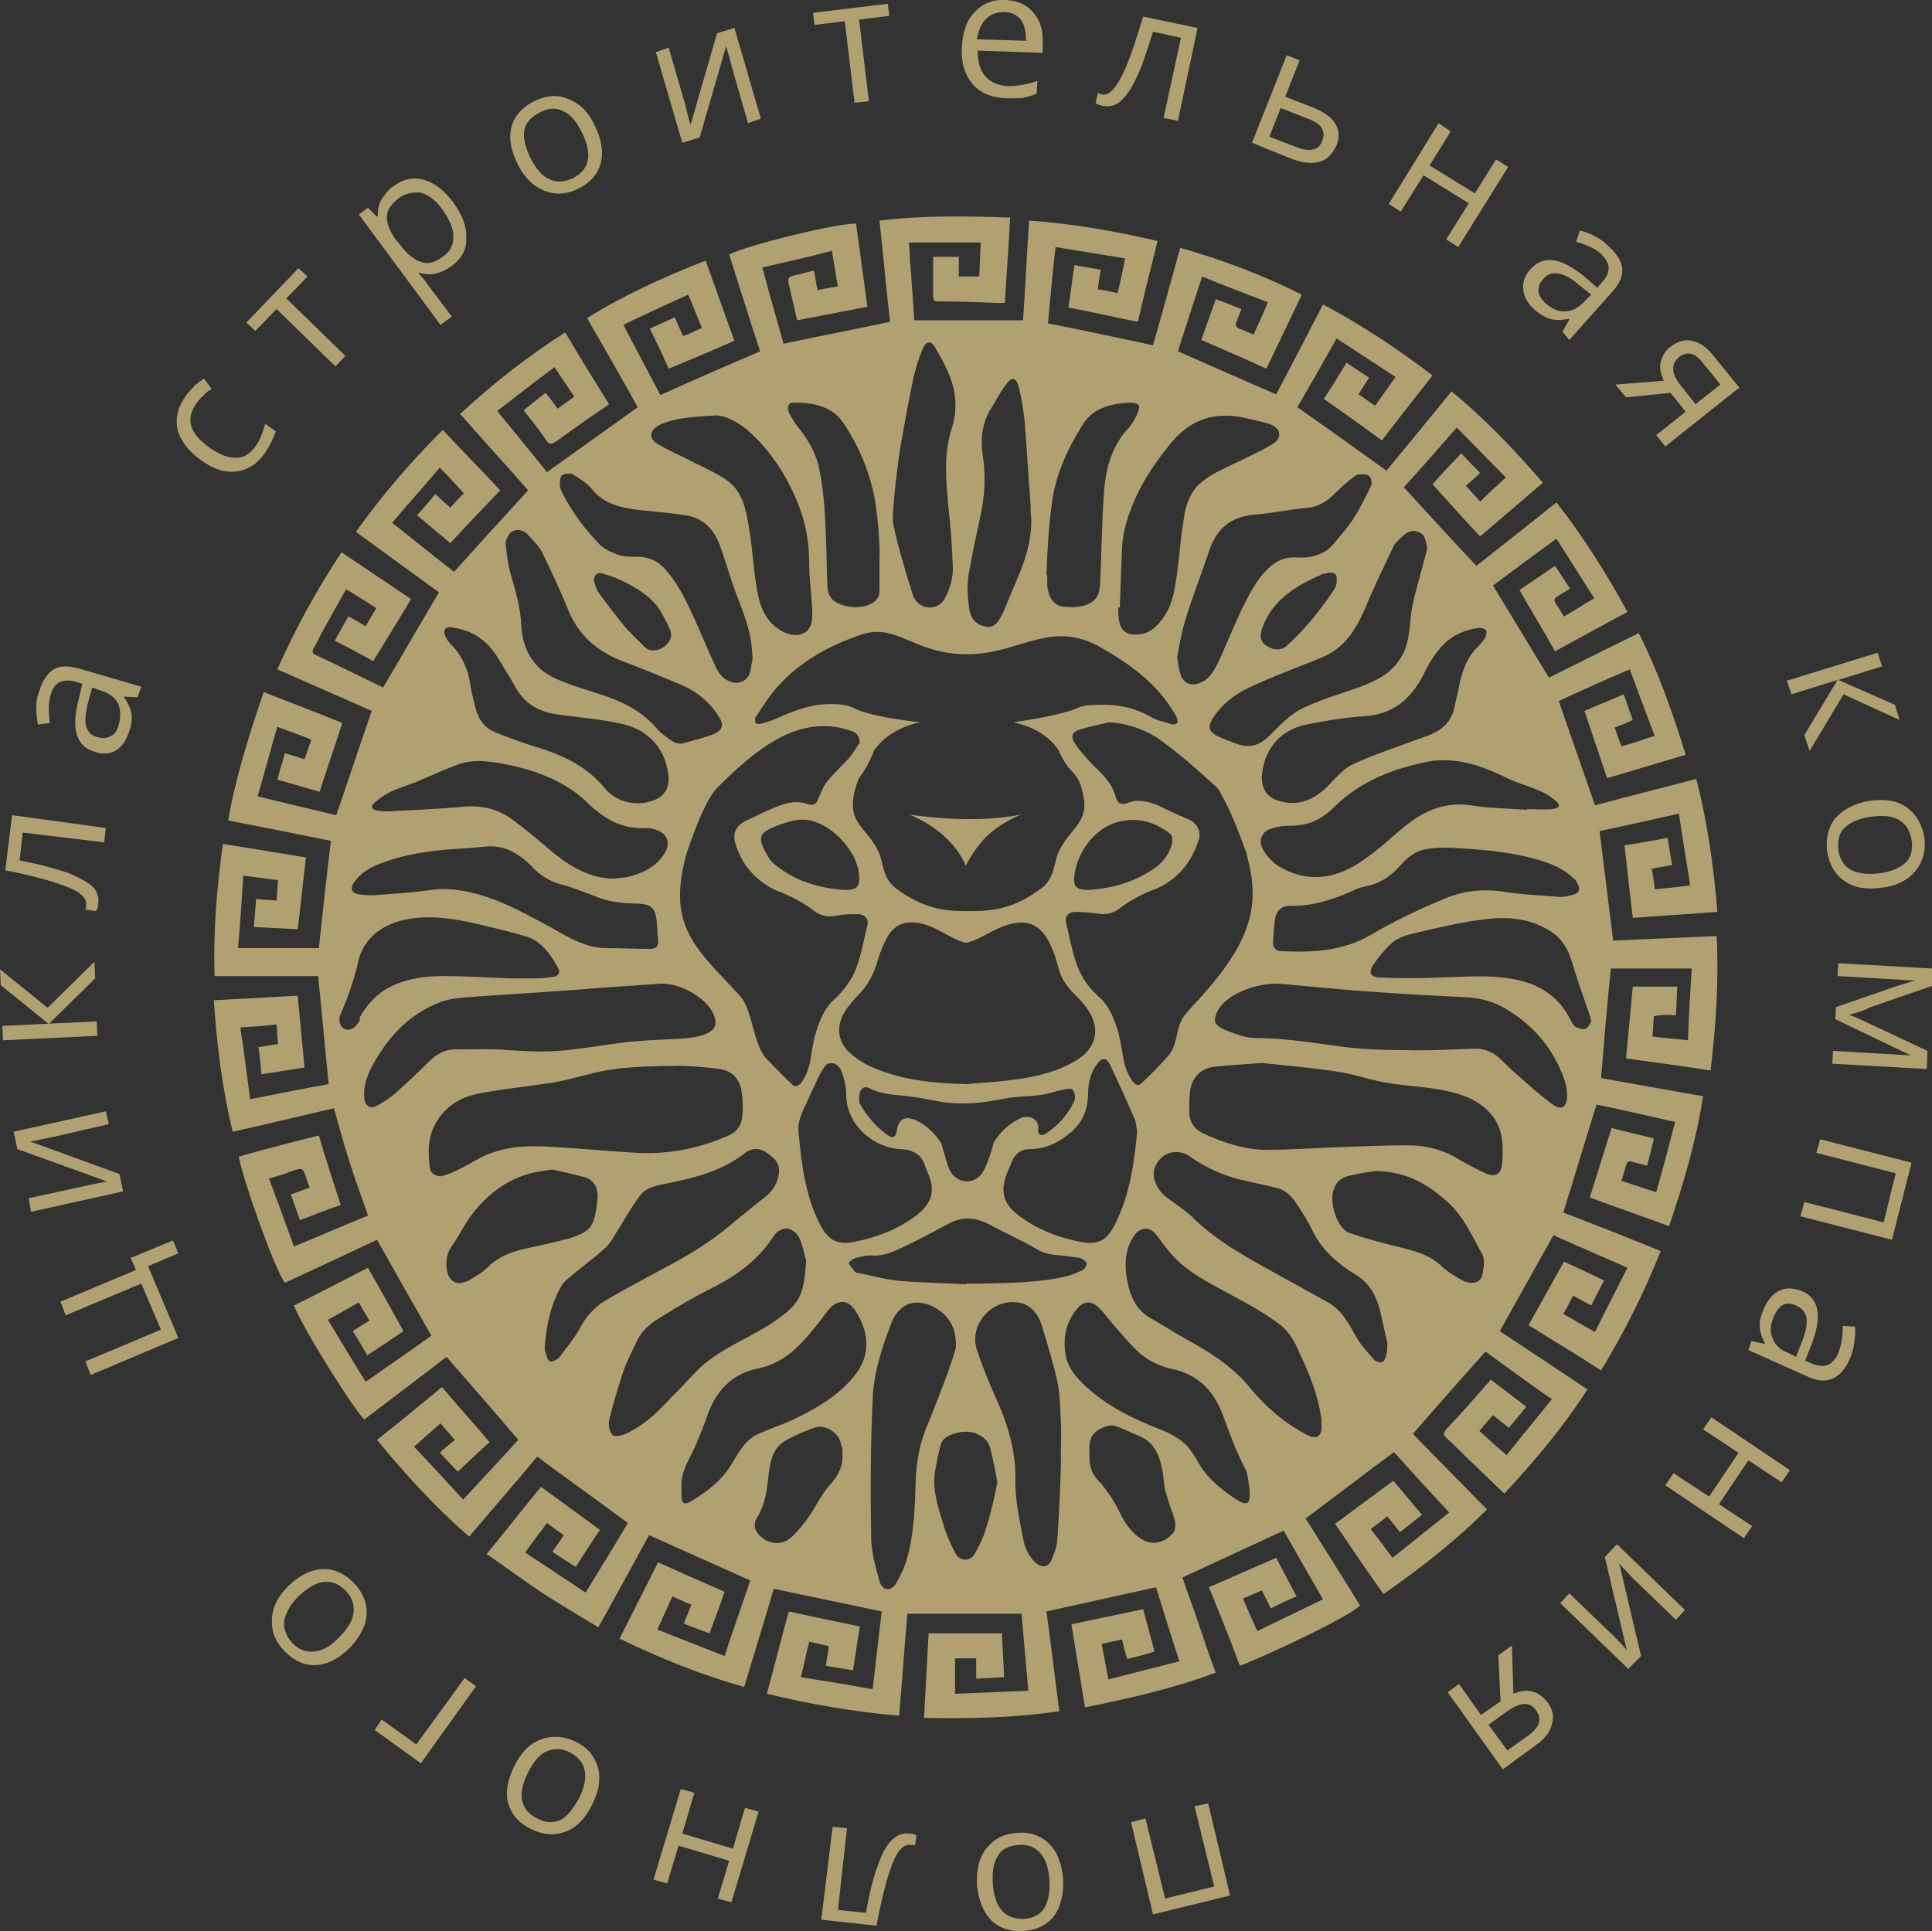<?xml version="1.0" encoding="utf-8"?>
<!-- Generator: Adobe Illustrator 19.0.0, SVG Export Plug-In . SVG Version: 6.00 Build 0)  -->
<svg version="1.1" id="Слой_1" xmlns="http://www.w3.org/2000/svg" xmlns:xlink="http://www.w3.org/1999/xlink" x="0px" y="0px"
	 width="255.7px" height="255.6px" viewBox="0 0 255.7 255.6" style="enable-background:new 0 0 255.7 255.6;" xml:space="preserve"
	>
<rect x="0" y="0" width="255.7" height="255.6" fill="#333333" stroke="none"/>
<style type="text/css">
	.st0{fill:#B1A170;}
	.st1{fill:#FFFFFF;}
</style>
<g id="XMLID_13_">
	<g id="XMLID_903_">
		<g id="XMLID_3435_">
			<path id="XMLID_3672_" class="st0" d="M35.1,59.9c-1,1.5-2.3,2.3-3.8,2.5c-1.5,0.2-3.1-0.3-4.7-1.5c-1.7-1.2-2.7-2.6-3.1-4
				c-0.3-1.5,0-3,1.1-4.5c0.3-0.5,0.8-0.9,1.2-1.4c0.5-0.4,0.9-0.7,1.2-0.9l1,1.4c-0.4,0.2-0.8,0.5-1.1,0.9c-0.4,0.3-0.7,0.7-0.9,1
				c-1.5,2.1-0.9,4,1.8,5.9c1.3,0.9,2.4,1.3,3.4,1.3c1,0,1.9-0.5,2.6-1.5c0.6-0.8,1-1.9,1.3-3l1.4,1C36.2,57.9,35.8,58.9,35.1,59.9z
				"/>
			<path id="XMLID_3670_" class="st0" d="M40.7,36.6l-2.8,2.9l7.8,7.6l-1.3,1.4l-7.8-7.6l-2.8,2.9l-1.2-1.1l6.9-7.2L40.7,36.6z"/>
			<path id="XMLID_3588_" class="st0" d="M59.8,35.2c-0.7,0.5-1.3,0.8-2.1,1s-1.4,0.1-2.2-0.1l-0.1,0.1c0.5,0.5,1,1.1,1.3,1.6
				l3.1,4.1L58.3,43L47.5,28.4l1.2-0.9l1.2,1.2l0.1-0.1c0-0.8,0.1-1.6,0.5-2.2s0.8-1.2,1.5-1.7c1.3-1,2.7-1.3,4.1-0.9
				c1.4,0.4,2.7,1.4,3.9,3c1.2,1.7,1.8,3.2,1.7,4.7C61.8,33,61.1,34.2,59.8,35.2z M52.8,26.2c-1,0.8-1.6,1.6-1.6,2.5
				c0,0.9,0.4,2,1.3,3.2l0.3,0.3c1,1.4,2,2.2,3,2.5c0.9,0.3,1.9,0,2.9-0.8c0.9-0.6,1.3-1.5,1.3-2.6c0-1.1-0.5-2.2-1.4-3.5
				c-0.9-1.3-1.9-2-2.9-2.3C54.6,25.4,53.7,25.6,52.8,26.2z"/>
			<path id="XMLID_3581_" class="st0" d="M78.7,16.6c0.9,1.8,1.2,3.5,0.8,5c-0.4,1.5-1.4,2.6-3,3.4c-1,0.5-2,0.7-3,0.6
				c-1-0.1-1.9-0.5-2.8-1.1c-0.9-0.7-1.6-1.6-2.2-2.8c-0.9-1.8-1.2-3.5-0.8-4.9c0.4-1.5,1.4-2.6,3-3.4c1.6-0.8,3.1-0.9,4.5-0.3
				C76.7,13.7,77.9,14.8,78.7,16.6z M70.2,20.9c0.7,1.4,1.5,2.4,2.5,2.8c0.9,0.5,2,0.4,3.1-0.1c1.1-0.6,1.8-1.3,2-2.4
				c0.2-1-0.1-2.3-0.8-3.7c-0.7-1.4-1.5-2.4-2.5-2.8c-0.9-0.5-2-0.4-3.1,0.2c-1.1,0.6-1.8,1.3-2,2.3C69.2,18.2,69.5,19.4,70.2,20.9z
				"/>
			<path id="XMLID_3579_" class="st0" d="M88.5,6.3l2.2,7.6l0.5,2l0.2,0.6l3.5-12.1l2.3-0.7l3.5,12L99,16.3l-2.1-7.3l-0.4-1.5
				l-0.4-1.4l-3.5,12.1l-2.3,0.7l-3.5-12L88.5,6.3z"/>
			<path id="XMLID_3499_" class="st0" d="M117.7,2.1l-4,0.5l1.3,10.8l-1.9,0.2l-1.3-10.8l-4,0.5l-0.2-1.6l9.9-1.2L117.7,2.1z"/>
			<path id="XMLID_3496_" class="st0" d="M133,13c-1.8-0.1-3.3-0.7-4.3-1.9c-1-1.2-1.5-2.7-1.4-4.8c0.1-2,0.6-3.6,1.7-4.7
				c1-1.1,2.4-1.7,4.1-1.6c1.6,0.1,2.8,0.6,3.7,1.7s1.3,2.4,1.2,4.1l0,1.2l-8.6-0.3c0,1.5,0.3,2.6,1,3.4c0.7,0.8,1.7,1.2,2.9,1.3
				c1.3,0,2.7-0.2,4-0.7l-0.1,1.7c-0.7,0.3-1.3,0.4-1.9,0.6C134.5,13,133.8,13,133,13z M132.9,1.6c-1,0-1.8,0.3-2.4,0.9
				c-0.6,0.6-1,1.5-1.2,2.7l6.5,0.2c0-1.2-0.2-2.1-0.7-2.8C134.6,2,133.9,1.6,132.9,1.6z"/>
			<path id="XMLID_3494_" class="st0" d="M155.9,16l-1.9-0.4L156.3,5l-3.7-0.8c-0.8,2.6-1.5,4.7-2.2,6.1c-0.7,1.5-1.4,2.5-2.1,3.1
				c-0.7,0.6-1.5,0.8-2.4,0.6c-0.4-0.1-0.7-0.2-0.9-0.3l0.3-1.4c0.2,0.1,0.3,0.1,0.5,0.2c0.9,0.2,1.7-0.6,2.6-2.3
				c0.9-1.7,1.8-4.4,2.9-8l7.2,1.5L155.9,16z"/>
			<path id="XMLID_3491_" class="st0" d="M170.1,12.8l3.6,1.4c3,1.2,4,2.9,3.2,5c-0.5,1.1-1.2,1.9-2.2,2.2c-1,0.3-2.3,0.2-3.8-0.4
				l-5.2-2.1l4.6-11.6L172,8L170.1,12.8z M169.5,14.3l-1.5,3.8l3.4,1.3c0.9,0.4,1.7,0.5,2.3,0.4c0.6-0.1,1.1-0.5,1.3-1.2
				c0.3-0.6,0.2-1.2-0.1-1.7c-0.3-0.5-1-0.9-2.1-1.3L169.5,14.3z"/>
			<path id="XMLID_3489_" class="st0" d="M192,17.4l-2.8,4.5l6,3.7l2.8-4.5l1.6,1L193,32.7l-1.6-1l3-4.8l-6-3.7l-3,4.8l-1.6-1
				l6.6-10.7L192,17.4z"/>
			<path id="XMLID_3486_" class="st0" d="M206.8,43.9l0.9-1.6l-0.1-0.1c-1,0.2-1.8,0.2-2.5,0c-0.6-0.2-1.3-0.6-2-1.2
				c-0.9-0.8-1.4-1.7-1.5-2.7c-0.1-0.9,0.2-1.9,1-2.7c1.7-1.9,4.1-1.5,7.2,1.1l1.6,1.4l0.5-0.6c0.7-0.7,1-1.4,1-2
				c0-0.6-0.4-1.3-1-1.9c-0.8-0.7-1.9-1.2-3.3-1.6l0.5-1.5c0.7,0.2,1.4,0.4,2,0.8c0.7,0.3,1.3,0.8,1.8,1.3c1.1,1,1.7,2,1.8,2.9
				c0.1,1-0.3,2-1.3,3.1l-5.7,6.4L206.8,43.9z M204.5,40.1c0.9,0.8,1.8,1.2,2.7,1.1c0.9,0,1.8-0.5,2.6-1.4l0.8-0.8l-1.5-1.2
				c-1.2-1-2.1-1.5-2.9-1.6c-0.8-0.1-1.5,0.1-2,0.8c-0.5,0.5-0.6,1-0.6,1.6C203.7,39.1,204,39.6,204.5,40.1z"/>
			<path id="XMLID_3483_" class="st0" d="M215.2,52.6l-1.4-1.7l6.4-0.5c-0.4-0.9-0.6-1.7-0.4-2.5c0.2-0.8,0.6-1.5,1.3-2
				c0.9-0.7,1.8-1,2.8-0.8c1,0.2,1.9,0.8,2.8,1.9l3.5,4.3l-9.8,7.8l-1.2-1.5l3.9-3.1l-2-2.5L215.2,52.6z M222.2,47.3
				c-1.1,0.9-1,2.2,0.3,3.8l1.9,2.4l3.3-2.6l-2.2-2.7C224.4,46.7,223.3,46.4,222.2,47.3z"/>
			<path id="XMLID_3481_" class="st0" d="M250.8,93.3l0.6,2l-7.4-3.4l-4.5,7.5l-0.7-2.1l4.4-7.3l-6.1,1.9l-0.6-1.8l12-3.7l0.6,1.8
				l-5.8,1.8L250.8,93.3z"/>
			<path id="XMLID_3478_" class="st0" d="M249,117.5c-2,0.3-3.7,0-4.9-0.9c-1.3-0.9-2-2.2-2.3-4c-0.1-1.1,0-2.1,0.4-3.1
				s1.1-1.7,2-2.3c0.9-0.6,2-1,3.3-1.2c2-0.3,3.7,0,4.9,0.9s2,2.2,2.3,4c0.2,1.7-0.2,3.2-1.2,4.4C252.5,116.5,251,117.3,249,117.5z
				 M247.7,108.1c-1.6,0.2-2.7,0.7-3.5,1.4s-1,1.7-0.9,3c0.2,1.2,0.7,2.1,1.6,2.6c0.9,0.5,2.2,0.7,3.8,0.5c1.6-0.2,2.7-0.7,3.5-1.4
				c0.7-0.7,1-1.7,0.8-3c-0.2-1.2-0.7-2.1-1.6-2.6C250.6,108,249.3,107.9,247.7,108.1z"/>
			<path id="XMLID_3476_" class="st0" d="M244.7,134.3l1,0.4l1.3,0.6l8.1,3.8l-0.1,2.4l-12.5-0.7l0.1-1.7l10.3,0.6l-0.6-0.3
				l-1.7-0.8l-7.7-3.7l0.1-1.6l8.1-2.8c1-0.3,1.9-0.6,2.4-0.7l-10.3-0.6l0.1-1.7l12.5,0.7l-0.1,2.3l-8.1,2.8
				C246.6,133.8,245.7,134.1,244.7,134.3z"/>
			<path id="XMLID_3474_" class="st0" d="M240.4,152.6l0.5-1.8l12.1,3.1l-2.6,10.2l-12.1-3.1l0.5-1.9l10.5,2.7l1.6-6.5L240.4,152.6z
				"/>
			<path id="XMLID_3471_" class="st0" d="M231.8,177.5l1.8,0.4l0-0.1c-0.5-0.9-0.7-1.7-0.7-2.4s0.2-1.4,0.6-2.3
				c0.5-1.1,1.2-1.9,2.1-2.3c0.9-0.4,1.8-0.3,2.9,0.1c2.3,1,2.7,3.4,1.2,7.2l-0.8,2l0.7,0.3c0.9,0.4,1.6,0.5,2.2,0.3
				c0.6-0.2,1.1-0.7,1.5-1.6c0.4-1,0.6-2.2,0.6-3.6l1.6,0.1c0.1,0.7,0,1.4-0.1,2.2c-0.1,0.7-0.3,1.5-0.6,2.1
				c-0.6,1.4-1.4,2.2-2.3,2.6c-0.9,0.4-2,0.3-3.3-0.3l-7.8-3.5L231.8,177.5z M234.8,174.2c-0.5,1.1-0.6,2.1-0.2,2.9
				c0.3,0.9,1,1.6,2.1,2l1,0.5l0.7-1.8c0.6-1.4,0.8-2.5,0.7-3.3c-0.1-0.8-0.6-1.3-1.4-1.7c-0.6-0.3-1.2-0.3-1.7-0.1
				C235.5,173,235.1,173.5,234.8,174.2z"/>
			<path id="XMLID_3469_" class="st0" d="M235.8,196.2l-4.4-2.9l-3.9,5.8l4.4,2.9l-1.1,1.6l-10.4-7l1.1-1.6l4.7,3.1l3.9-5.8
				l-4.7-3.1l1.1-1.6l10.4,7L235.8,196.2z"/>
			<path id="XMLID_3467_" class="st0" d="M221.8,214.4l-5.7-5.5l-1.4-1.5l-0.4-0.5l2.9,12.3l-1.7,1.7l-9-8.7l1.2-1.3l5.5,5.3
				l1.1,1.1l1,1.1l-2.9-12.3l1.6-1.7l9,8.7L221.8,214.4z"/>
			<path id="XMLID_3464_" class="st0" d="M198.3,219.1l1.8-1.3l0.2,6.4c0.9-0.4,1.8-0.5,2.5-0.3c0.8,0.2,1.4,0.7,2,1.4
				c0.7,0.9,0.9,1.9,0.6,2.9c-0.2,1-0.9,1.9-2,2.7l-4.5,3.3l-7.3-10.2l1.5-1.1l2.9,4.1l2.6-1.8L198.3,219.1z M203.3,226.4
				c-0.8-1.2-2.1-1.1-3.8,0.1l-2.5,1.8l2.5,3.4l2.8-2C203.8,228.6,204.1,227.5,203.3,226.4z"/>
			<path id="XMLID_3462_" class="st0" d="M158.1,239.1l1.8-0.4l2.9,12.2l-10.2,2.5l-2.9-12.2l1.9-0.5l2.6,10.6l6.5-1.6L158.1,239.1z
				"/>
			<path id="XMLID_3459_" class="st0" d="M129.3,249.5c-0.1-2,0.3-3.7,1.3-4.9c1-1.2,2.3-1.9,4.1-2c1.1-0.1,2.1,0.1,3,0.6
				c0.9,0.5,1.6,1.2,2.1,2.1c0.5,1,0.8,2.1,0.9,3.4c0.1,2-0.3,3.7-1.2,4.9s-2.3,1.9-4.1,2c-1.7,0.1-3.2-0.4-4.3-1.5
				C130.1,253,129.5,251.5,129.3,249.5z M138.9,248.9c-0.1-1.6-0.5-2.8-1.2-3.6c-0.7-0.8-1.7-1.2-2.9-1.1c-1.2,0.1-2.2,0.5-2.7,1.4
				c-0.6,0.9-0.8,2.1-0.7,3.7c0.1,1.6,0.5,2.8,1.2,3.6c0.7,0.8,1.7,1.1,2.9,1.1c1.2-0.1,2.1-0.5,2.7-1.4
				C138.7,251.7,139,250.5,138.9,248.9z"/>
			<path id="XMLID_3457_" class="st0" d="M110.2,241.8l1.9,0.2l-1.2,10.8l3.7,0.4c0.5-2.7,1-4.8,1.6-6.3c0.5-1.5,1.1-2.6,1.8-3.3
				c0.7-0.7,1.4-1,2.3-0.9c0.4,0,0.7,0.1,1,0.2l-0.2,1.4c-0.2-0.1-0.3-0.1-0.6-0.1c-0.9-0.1-1.7,0.7-2.4,2.5
				c-0.7,1.8-1.4,4.5-2.1,8.2l-7.3-0.8L110.2,241.8z"/>
			<path id="XMLID_3455_" class="st0" d="M95,251.3l1.5-5l-6.7-2l-1.5,5l-1.8-0.5l3.6-12l1.8,0.5l-1.6,5.4l6.7,2l1.6-5.4l1.8,0.5
				l-3.6,12L95,251.3z"/>
			<path id="XMLID_3452_" class="st0" d="M68.1,233.7c0.9-1.8,2.1-3,3.6-3.5c1.4-0.5,3-0.4,4.6,0.4c1,0.5,1.8,1.2,2.3,2.1
				s0.8,1.8,0.7,2.9c0,1.1-0.4,2.2-1,3.4c-0.9,1.8-2.1,3-3.6,3.5c-1.4,0.5-2.9,0.4-4.6-0.5c-1.6-0.8-2.5-2-2.9-3.5
				C66.9,237.1,67.2,235.5,68.1,233.7z M76.6,238.1c0.7-1.4,1-2.6,0.8-3.7c-0.2-1-0.8-1.8-1.9-2.4s-2.1-0.6-3.1-0.2
				c-1,0.4-1.8,1.4-2.5,2.8c-0.7,1.4-1,2.6-0.8,3.7c0.2,1,0.8,1.8,2,2.4c1.1,0.6,2.1,0.6,3.1,0.2C75,240.5,75.8,239.5,76.6,238.1z"
				/>
			<path id="XMLID_3450_" class="st0" d="M50.5,227.6l4.6,3.3l6.4-8.8l1.5,1.1l-7.3,10.2l-6.1-4.4L50.5,227.6z"/>
			<path id="XMLID_3447_" class="st0" d="M38.1,210c1.4-1.4,2.9-2.2,4.5-2.3c1.5-0.1,2.9,0.5,4.2,1.8c0.8,0.8,1.3,1.7,1.6,2.7
				c0.2,1,0.2,2-0.2,3c-0.4,1-1,2-1.9,2.9c-1.4,1.4-2.9,2.2-4.4,2.3c-1.5,0.1-2.9-0.5-4.2-1.8c-1.2-1.2-1.8-2.6-1.7-4.2
				C36,212.9,36.7,211.4,38.1,210z M44.9,216.7c1.1-1.1,1.8-2.2,1.9-3.3c0.1-1-0.2-2-1.1-2.9c-0.9-0.9-1.8-1.2-2.9-1.1
				c-1,0.1-2.1,0.8-3.3,1.9c-1.1,1.1-1.7,2.2-1.9,3.3c-0.1,1,0.3,2,1.1,2.9c0.9,0.9,1.8,1.2,2.9,1.1
				C42.7,218.5,43.8,217.9,44.9,216.7z"/>
			<path id="XMLID_3445_" class="st0" d="M22.9,164.2l0.7,1.7l-4,1.7l4,9.5L12,182l-0.7-1.8l10-4.2l-2.6-6.1l-10,4.2L8,172.3l10-4.2
				l-0.7-1.6L22.9,164.2z"/>
			<path id="XMLID_3443_" class="st0" d="M3.8,158.6l7.8-1.7l2-0.4l0.6-0.1l-11.9-4.3l-0.5-2.3l12.2-2.7l0.4,1.7L7,150.5l-1.5,0.3
				l-1.5,0.3l11.8,4.3l0.5,2.3l-12.2,2.7L3.8,158.6z"/>
			<path id="XMLID_3441_" class="st0" d="M0.1,130.4L0,128.3l6.3,5.1l6.2-6.1l0.1,2.2l-6.1,6l6.3-0.3l0.1,1.9l-12.5,0.6l-0.1-1.9
				l6.1-0.3L0.1,130.4z"/>
			<path id="XMLID_3439_" class="st0" d="M14,109.6l-0.2,1.9l-10.8-1.3l-0.4,3.7c2.7,0.5,4.8,1.1,6.3,1.6c1.5,0.6,2.6,1.2,3.3,1.8
				c0.7,0.7,0.9,1.4,0.8,2.3c0,0.4-0.1,0.7-0.3,1l-1.4-0.2c0.1-0.2,0.1-0.3,0.1-0.6c0.1-0.9-0.7-1.7-2.5-2.4
				c-1.8-0.7-4.5-1.5-8.2-2.2l0.9-7.3L14,109.6z"/>
			<path id="XMLID_3436_" class="st0" d="M18.2,92.3l-1.8-0.1l0,0.1c0.6,0.8,0.9,1.6,1,2.2c0.1,0.7,0,1.5-0.3,2.3
				c-0.4,1.2-0.9,2-1.7,2.5c-0.8,0.5-1.8,0.6-2.9,0.2c-2.4-0.7-3.1-3-2.1-6.9l0.5-2.1l-0.7-0.2c-0.9-0.3-1.7-0.3-2.3,0
				c-0.6,0.3-1,0.9-1.2,1.7c-0.3,1-0.3,2.2-0.1,3.7L5,95.9c-0.1-0.7-0.2-1.4-0.2-2.2c0-0.8,0.1-1.5,0.4-2.2c0.4-1.4,1.1-2.4,1.9-2.9
				c0.8-0.5,2-0.5,3.4-0.1l8.2,2.4L18.2,92.3z M15.7,96c0.3-1.1,0.3-2.1-0.1-2.9c-0.4-0.8-1.2-1.4-2.3-1.7L12.2,91l-0.5,1.8
				c-0.4,1.5-0.5,2.6-0.3,3.3c0.2,0.8,0.7,1.3,1.6,1.5c0.7,0.2,1.2,0.1,1.7-0.2C15.2,97.2,15.5,96.7,15.7,96z"/>
		</g>
	</g>
	<path id="XMLID_850_" class="st1" d="M127.8,127.9"/>
	<path id="XMLID_119_" class="st0" d="M127.8,114.6c0,0,0.9-1.8,2.3-3.4c2.1-2.3,5.1-3.4,5.1-3.4c-6.7,1.4-14.9,0-14.9,0
		C126.4,110.3,127.8,114.6,127.8,114.6z"/>
	<path id="XMLID_666_" class="st0" d="M221.8,134.4c0.1-1.3,0.1-2.5,0.2-3.8c-2,0-3.9,0-5.9,0c-0.3,3.1-0.6,6.3-0.9,9.5
		c3.7,0.5,7.4,1,11.2,1.6c0.7-6,1.1-11.8,0.8-17.8c-4.7,0.2-9.3,0.4-13.7,0.6c-0.6-4.9-1.2-9.6-1.8-14.5c3.4-0.7,6.9-1.5,10.5-2.3
		c0.5,3.3,1,6.4,1.5,9.5c-1.7,0.2-3.2,0.4-4.7,0.5c-0.1-1-0.2-1.8-0.4-2.7c0.9-0.2,1.7-0.3,2.7-0.5c-0.2-1.2-0.4-2.4-0.6-3.6
		c-2,0.4-3.9,0.7-5.7,1c0.4,3.3,0.7,6.4,1.1,9.6c3.8-0.3,7.5-0.5,11.2-0.8c-0.5-6-1.3-11.8-2.8-17.6c-4.5,1.2-9,2.3-13.4,3.5
		c-1.6-4.6-3.2-9.2-4.8-13.8c3-1.4,6.1-2.8,9.4-4.2c1.1,3,2.2,5.9,3.3,8.8c-1.5,0.5-3,1-4.4,1.4c-0.3-0.8-0.6-1.6-0.9-2.5
		c0.8-0.3,1.6-0.6,2.4-1c-0.4-1.1-0.8-2.2-1.2-3.4c-1.8,0.8-3.6,1.5-5.2,2.2c1,3,2,5.9,3,8.9c3.5-1,7-2.1,10.4-3.1
		c-1.7-5.5-3.6-10.9-6.2-16.1c-4.1,2-8.1,4-11.9,5.9c-2.5-4.1-4.9-8.1-7.4-12.2c2.7-2,5.5-4.1,8.4-6.2c1.7,2.7,3.3,5.2,5,7.9
		c-1.4,0.8-2.6,1.6-4,2.4c-0.4-0.6-0.7-1.2-1.1-1.7c-0.3-0.5-0.2-0.7,0.3-1c0.5-0.3,1.1-0.7,1.6-1c-0.7-1-1.3-2-2-3
		c-1.6,1.1-3.1,2.1-4.7,3.2c1.6,2.8,3.2,5.4,4.7,8.1c3.2-1.7,6.4-3.5,9.6-5.2c-2.8-5.1-5.8-9.9-9.4-14.5c-3.6,2.9-7.2,5.7-10.6,8.4
		c-3.3-3.5-6.4-6.9-9.6-10.4c2.3-2.5,4.6-5.2,7-7.9c2.2,2.2,4.3,4.4,6.5,6.6c-1.2,1.1-2.3,2.1-3.4,3.2c-0.6-0.7-1.2-1.3-1.9-2.1
		c0.7-0.6,1.3-1.1,1.9-1.7c-0.9-0.9-1.7-1.7-2.5-2.6c-1.3,1.4-2.6,2.7-3.8,4.1c2.1,2.3,4.1,4.6,6.3,6.9c2.8-2.4,5.6-4.8,8.3-7.1
		c-3.8-4.4-7.7-8.5-12.1-12.1c-2.9,3.6-5.8,7.1-8.6,10.5c-3.9-2.8-7.8-5.6-11.8-8.4c1.7-2.9,3.4-5.9,5.2-9.1
		c2.6,1.7,5.2,3.4,7.8,5.1c-0.9,1.3-1.8,2.5-2.7,3.8c-0.8-0.5-1.4-1-2.2-1.5c0.5-0.8,0.9-1.5,1.4-2.2c-1-0.7-2-1.3-3-2
		c-1,1.7-2,3.3-3,4.8c2.6,1.8,5.1,3.6,7.7,5.5c2.2-2.9,4.4-5.7,6.7-8.6c-4.6-3.5-9.4-6.7-14.5-9.4c-2.1,4.1-4.2,8.1-6.2,11.9
		c-4.4-1.9-8.7-3.8-13-5.7c1-3.2,2.1-6.5,3.2-9.9c2.9,1.2,5.8,2.3,8.7,3.4c-0.6,1.5-1.2,2.8-1.9,4.3c-0.7-0.3-1.3-0.6-1.9-0.8
		c-0.4-0.2-0.5-0.4-0.4-0.8c0.2-0.6,0.5-1.2,0.7-1.8c-1.1-0.4-2.2-0.9-3.4-1.3c-0.6,1.8-1.3,3.6-1.9,5.4c3,1.3,5.8,2.5,8.6,3.8
		c1.6-3.3,3.1-6.5,4.7-9.8c-5.2-2.6-10.5-4.6-16.1-6.2c-1.2,4.4-2.4,8.7-3.6,12.9c-4.7-1-9.3-2-13.9-2.9c0.3-3.3,0.6-6.6,1-10.1
		c3.1,0.5,6.1,1,9.2,1.5c-0.3,1.6-0.6,3.1-1,4.6c-0.9-0.2-1.7-0.4-2.6-0.5c0.1-0.9,0.2-1.7,0.4-2.6c-1.2-0.2-2.3-0.4-3.5-0.6
		c-0.3,1.9-0.5,3.8-0.8,5.6c3.1,0.6,6.1,1.3,9.2,1.9c0.8-3.5,1.7-7.1,2.6-10.7c-5.6-1.3-11.2-2.3-17-2.7c-0.3,4.5-0.5,8.9-0.8,13.2
		c-4.9,0-9.6,0-14.4,0c-0.2-3.4-0.5-6.8-0.7-10.3c3.2,0,6.3,0,9.5,0c-0.1,1.5-0.1,3-0.2,4.5c-0.9,0-1.8,0-2.7,0c0-0.9,0-1.7,0-2.6
		c-1.2,0-2.4,0-3.4,0c0,1.8,0,3.5,0,5.2c0,0.6,0.2,0.7,0.8,0.7c2.6,0,5.1,0.1,7.7,0.2c0.3,0,0.6,0,1,0c0.2-3.8,0.5-7.5,0.7-11.3
		c-5.8-0.2-11.6-0.3-17.3,0.4c0.5,4.6,0.9,9.1,1.4,13.4c-4.7,1-9.4,1.9-14.1,2.9c-0.9-3.3-1.9-6.6-2.8-10.1c3.1-0.7,6.2-1.4,9.2-2.2
		c0.3,1.7,0.5,3.2,0.8,4.7c-1,0.2-1.8,0.3-2.7,0.5c-0.2-0.9-0.3-1.8-0.5-2.6c-0.7,0.2-1.2,0.3-1.8,0.5c-0.5,0.1-1.3,0.2-1.5,0.5
		c-0.2,0.4,0.1,1.1,0.2,1.7c0.3,1.3,0.6,2.6,0.9,3.9c3.2-0.6,6.2-1.2,9.3-1.8c-0.5-3.7-1-7.4-1.5-11c-2.4-0.1-14.6,2.9-16.8,4.1
		c1.4,4.3,2.7,8.6,4.1,12.8c-4.4,1.9-8.8,3.8-13.2,5.8c-1.6-3-3.2-6.1-4.9-9.3c2.9-1.4,5.7-2.7,8.6-4c0.6,1.5,1.2,2.9,1.8,4.4
		c-0.9,0.4-1.7,0.8-2.5,1.1c-0.4-0.9-0.7-1.6-1.1-2.5c-1.1,0.5-2.2,1-3.3,1.5c0.9,1.8,1.7,3.5,2.5,5.3c2.9-1.2,5.8-2.4,8.7-3.7
		c-1.3-3.5-2.5-7-3.8-10.6c-5.4,2.1-10.7,4.5-15.7,7.6c2.3,4,4.6,8,6.7,11.8c-4,2.9-8,5.7-12,8.6c-2.1-2.6-4.3-5.3-6.6-8.1
		c2.5-1.9,5-3.9,7.6-5.8c0.9,1.4,1.8,2.7,2.6,3.9c-0.8,0.6-1.5,1.1-2.2,1.6c-0.5-0.7-1-1.4-1.6-2.1c-1,0.8-1.9,1.5-2.9,2.3
		c1,1.3,2.1,2.6,3,4c0.4,0.6,0.7,0.5,1.2,0.2c1.4-1,2.8-2,4.2-3c1-0.7,2-1.3,2.9-2c-2-3.2-3.9-6.3-5.8-9.5c-5,3.2-9.6,6.8-13.9,10.8
		c3,3.4,6.1,6.8,9,10.1c-3.3,3.6-6.6,7.2-9.8,10.8c-2.7-2.1-5.4-4.3-8.2-6.5c2.1-2.5,4.2-4.8,6.3-7.3c1.2,1.2,2.2,2.3,3.2,3.4
		c-0.6,0.6-1.2,1.2-1.8,1.9c-0.7-0.6-1.3-1.2-2-1.8c-0.8,1-1.6,1.9-2.4,2.8c1.5,1.3,3,2.5,4.4,3.7c2.2-2.4,4.4-4.7,6.6-7
		c-2.5-2.7-5.1-5.3-7.6-8c-4.2,4.2-8,8.6-11.5,13.5c3.7,2.7,7.4,5.4,11,8c-2.5,4.2-4.9,8.4-7.4,12.6c-2.9-1.4-5.9-2.9-8.9-4.3
		c-0.5-0.2-0.5-0.5-0.3-0.9c0.4-0.6,0.7-1.3,1-1.9c1.1-2,2.2-3.9,3.3-5.9c1.4,0.8,2.6,1.6,4,2.5c-0.5,0.8-0.9,1.5-1.4,2.4
		c-0.8-0.5-1.5-0.9-2.3-1.3c-0.6,1.1-1.2,2.1-1.8,3.2c1.8,0.9,3.4,1.8,5.1,2.7c1.7-2.8,3.4-5.5,5-8.2c-3.1-2.1-6.1-4.1-9.2-6.2
		c-3.3,5-6.1,10.1-8.5,15.5c4.3,1.9,8.4,3.7,12.5,5.5c-1.6,4.6-3.1,9.2-4.7,13.8c-3.4-0.8-6.8-1.6-10.4-2.5c0.9-3.1,1.7-6.1,2.6-9.2
		c1.6,0.6,3,1.1,4.5,1.7c-0.3,0.9-0.6,1.7-0.9,2.6c-0.9-0.3-1.6-0.5-2.6-0.8c-0.3,1.2-0.7,2.3-1,3.5c1.9,0.5,3.7,1.1,5.6,1.6
		c1-3.1,2-6,3-9.1c-3.4-1.4-6.9-2.7-10.4-4.1c-1.9,5.6-3.7,11.2-4.7,17c4.6,0.9,9.2,1.8,13.6,2.7c-0.6,4.8-1.1,9.6-1.6,14.2
		c-3.5,0-7,0-10.7,0c0.3-3.3,0.5-6.4,0.7-9.6c1.6,0.2,3.1,0.4,4.6,0.6c-0.1,0.9-0.1,1.8-0.2,2.7c-0.9-0.1-1.8-0.1-2.7-0.2
		c-0.1,1.2-0.2,2.4-0.3,3.7c2,0.1,3.9,0.2,5.8,0.3c0.4-3.2,0.7-6.3,1.1-9.5c-3.6-0.6-7.3-1.2-11-1.8c-0.8,5.8-1.3,11.6-1.1,17.5
		c4.7,0,9.2,0,13.7,0c0.5,4.7,0.9,9.5,1.4,14.3c-3.4,0.6-6.8,1.3-10.4,2c-0.4-3.2-0.8-6.3-1.3-9.5c1.7-0.1,3.2-0.2,4.8-0.4
		c0.1,0.9,0.1,1.8,0.2,2.6c-0.9,0.1-1.7,0.3-2.6,0.4c0.2,1.2,0.3,2.4,0.4,3.6c2-0.3,3.8-0.6,5.7-0.9c-0.3-3.2-0.6-6.3-0.9-9.5
		c-3.7,0.2-7.4,0.4-11.1,0.6c0.4,5.9,1.1,11.7,2.5,17.4c4.6-1,9-2.1,13.4-3.1c0.7,2.5,1.3,4.8,2.1,7.2c0.7,2.3,1.6,4.6,2.4,7
		c-3.2,1.3-6.4,2.7-9.8,4.1c-1.1-3.1-2.2-6.1-3.3-9c1.1-0.3,2-0.6,2.8-0.9c1.7-0.6,1.7-0.6,2.2,1.1c0.1,0.3,0.3,0.7,0.4,1
		c-0.9,0.3-1.6,0.6-2.5,0.9c0.4,1.2,0.8,2.3,1.2,3.4c1.9-0.7,3.6-1.4,5.4-2c-1-3.1-2-6.1-2.9-9.2c-3.6,0.9-7.1,1.8-10.6,2.8
		c0.5,2.9,4.7,14.8,6.1,16.7c4.1-1.9,8.2-3.8,12.2-5.7c2.4,4.3,4.8,8.5,7.2,12.7c-2.8,2-5.7,4-8.7,6.1c-1.7-2.7-3.3-5.4-5-8.2
		c1.4-0.8,2.7-1.5,4.1-2.3c0.5,0.9,0.9,1.6,1.4,2.4c-0.8,0.5-1.5,0.9-2.2,1.4c0.7,1.1,1.3,2.1,1.9,3.2c1.7-1.1,3.2-2.1,4.8-3.2
		c-1.6-2.9-3.1-5.6-4.7-8.4c-3.3,1.7-6.5,3.4-9.8,5c1,2.7,7.6,13.3,9.3,15.1c3.7-2.8,7.4-5.6,10.9-8.3c3.2,3.7,6.4,7.3,9.5,11
		c-2.4,2.6-4.8,5.2-7.3,7.9c-2.2-2.4-4.3-4.7-6.5-7c1.2-1.1,2.4-2.1,3.5-3.1c0.6,0.7,1.2,1.4,1.9,2.2c-0.7,0.6-1.4,1.1-2,1.7
		c0.9,0.9,1.7,1.8,2.4,2.5c1.4-1.3,2.8-2.7,4.2-3.9c-2.1-2.5-4.2-4.8-6.3-7.3c-2.9,2.4-5.7,4.7-8.6,7c3.8,4.6,7.7,8.9,12.2,12.8
		c3.1-3.7,6.2-7.2,9-10.6c4,3,8,5.8,12,8.8c-1.8,3-3.6,6-5.6,9.2c-2.7-1.8-5.3-3.5-8-5.3c1-1.4,1.9-2.6,2.9-3.9
		c0.8,0.6,1.5,1.1,2.2,1.6c-0.5,0.8-1,1.5-1.5,2.2c1,0.7,2,1.3,3.1,2c1.1-1.7,2.1-3.3,3.2-4.9c-2.6-1.9-5.2-3.8-7.8-5.7
		c-2.4,2.9-4.7,5.9-7.2,8.9c2.5,1.7,4.9,3.5,7.3,5.1c2.5,1.6,5,3.1,7.5,4.6c2.3-4.2,4.6-8.3,6.7-12.2c4.5,2,8.9,4,13.4,6
		c-1.1,3.3-2.3,6.6-3.4,10c-3-1.2-5.9-2.3-8.9-3.5c0.7-1.5,1.3-2.9,2-4.4c0.9,0.4,1.7,0.8,2.5,1.1c-0.3,0.9-0.7,1.7-1,2.5
		c1.2,0.5,2.3,0.9,3.4,1.3c0.7-1.9,1.4-3.7,2-5.5c-3-1.3-5.9-2.6-8.8-3.9c-1.7,3.4-3.4,6.7-5.1,10.1c5.4,2.6,10.8,4.8,16.5,6.4
		c1.3-4.4,2.7-8.8,3.9-13c4.8,1,9.5,2,14.3,3c-0.4,3.3-0.8,6.8-1.2,10.3c-3.2-0.6-6.3-1.1-9.5-1.6c0.4-1.6,0.7-3.1,1.1-4.7
		c0.9,0.2,1.8,0.4,2.6,0.6c-0.1,0.9-0.3,1.8-0.4,2.6c1.2,0.2,2.4,0.4,3.6,0.6c0.3-2,0.6-3.9,0.9-5.8c-3.2-0.7-6.3-1.3-9.4-2
		c-1,3.6-1.9,7.2-2.9,10.9c5.8,1.4,11.6,2.4,17.5,2.9c0.4-4.6,0.7-9.1,1.1-13.5c5.1,0,10,0,15.1,0c0.3,3.3,0.6,6.7,0.9,10.2
		c-3.3,0.1-6.5,0.3-9.7,0.4c0-1.7,0-3.2,0-4.7c1,0,1.8,0,2.8,0c0,0.9,0,1.7,0,2.7c1.3-0.1,2.5-0.1,3.7-0.2c-0.1-2-0.2-3.9-0.3-5.8
		c-3.3,0-6.5,0-9.7,0c-0.2,3.7-0.4,7.4-0.6,11.2c6,0.1,12,0,17.9-0.9c-0.6-4.5-1.1-8.9-1.7-13.2c4.9-1.1,9.6-2.1,14.5-3.2
		c1,3.2,2,6.5,3.1,9.8c-3.2,0.8-6.3,1.6-9.4,2.4c-0.3-1.6-0.6-3.1-0.9-4.7c0.9-0.2,1.8-0.4,2.7-0.6c0.2,0.9,0.4,1.7,0.7,2.6
		c1.2-0.3,2.4-0.6,3.6-1c-0.5-1.9-1-3.7-1.5-5.6c-3.2,0.7-6.3,1.3-9.5,2c0.6,3.7,1.2,7.3,1.8,11c5.9-1.2,11.7-2.5,17.3-4.6
		c-0.8-2.1-1.5-4.2-2.2-6.3c-0.7-2.1-1.5-4.2-2.2-6.3c4.5-2.1,8.9-4.1,13.4-6.2c1.7,3,3.4,6,5.2,9.1c-2.9,1.4-5.8,2.8-8.7,4.2
		c-0.7-1.6-1.3-2.9-1.9-4.3c0.9-0.4,1.7-0.7,2.5-1.1c0.4,0.8,0.8,1.6,1.2,2.4c1.2-0.6,2.2-1.1,3.4-1.6c-0.9-1.7-1.8-3.4-2.7-5.1
		c-3,1.3-5.9,2.6-8.9,3.9c1.4,3.4,2.8,6.9,4.1,10.4c4.8-1.9,14.8-6.7,15.9-8c-2.4-3.9-4.8-7.7-7.2-11.5c4-3,7.8-5.9,11.7-8.8
		c2.3,2.6,4.8,5.3,7.3,8c-2.5,2-5,4-7.5,6c-1-1.3-1.9-2.6-2.9-3.8c0.8-0.6,1.5-1.1,2.2-1.7c0.6,0.7,1.1,1.4,1.7,2.1
		c1-0.8,1.9-1.5,2.9-2.3c-1.3-1.5-2.5-3-3.8-4.5c-2.6,1.9-5.1,3.8-7.7,5.7c2.1,3.1,4.2,6.2,6.4,9.3c4.9-3.4,9.5-7,13.7-11.2
		c-3.3-3.4-6.6-6.7-9.8-10c3.2-3.7,6.4-7.3,9.6-10.9c2.8,2,5.7,4.2,8.8,6.3c-2,2.5-4,4.9-6,7.4c-1.3-1.1-2.4-2.1-3.6-3.2
		c0.6-0.7,1.2-1.4,1.8-2.1c0.7,0.6,1.4,1.1,2.1,1.7c0.8-1,1.6-1.9,2.3-2.8c-1.6-1.2-3.1-2.4-4.7-3.6c-0.2,0.3-0.4,0.5-0.6,0.7
		c-1.7,2-3.5,4-5.3,5.9c-0.4,0.5-0.4,0.7,0,1.1c1,0.9,1.9,1.8,2.9,2.8c1.6,1.5,3.2,3.1,4.8,4.6c4-4.3,7.8-8.8,11-13.8
		c-3.9-2.6-7.8-5.2-11.6-7.7c2.4-4.3,4.7-8.4,7.1-12.7c3.1,1.4,6.4,2.8,9.8,4.3c-1.5,2.9-2.9,5.7-4.3,8.5c-1.5-0.8-2.8-1.6-4.2-2.4
		c0.5-0.8,0.9-1.6,1.3-2.4c0.8,0.4,1.6,0.9,2.4,1.3c0.6-1.2,1.1-2.2,1.7-3.3c-1.8-0.9-3.6-1.7-5.3-2.5c-1.6,2.8-3.1,5.6-4.7,8.4
		c3.2,2,6.4,3.9,9.6,6c3.1-5.1,5.7-10.3,7.9-15.8c-4.4-1.8-8.7-3.5-12.9-5.1c1.5-4.8,2.9-9.5,4.4-14.3c3.4,0.7,6.8,1.5,10.4,2.3
		c-0.8,3.1-1.6,6.2-2.5,9.3c-1.6-0.5-3.1-1-4.6-1.5c0.2-0.7,0.4-1.3,0.6-2c0.1-0.5,0.4-0.7,0.9-0.5c0.6,0.2,1.3,0.3,1.9,0.5
		c0.3-1.2,0.6-2.3,0.9-3.6c-1.9-0.5-3.8-0.9-5.6-1.4c-1,3.1-1.9,6.1-2.9,9.2c3.5,1.3,7,2.5,10.5,3.8c1.9-5.6,3.6-11.3,4.5-17.2
		c-4.6-0.8-9.1-1.6-13.5-2.4c0.4-4.9,0.8-9.7,1.3-14.5c3.4,0,7,0,10.7,0c-0.2,3.2-0.4,6.3-0.5,9.5c-1.7-0.2-3.2-0.3-4.7-0.5
		c0.1-1,0.1-1.8,0.2-2.7C220,134.3,220.8,134.3,221.8,134.4z M208.8,117c0.4,0.7,0.2,1.2-0.5,1.4c-0.7,0.2-1.4,0.4-2.1,0.3
		c-2.5-0.2-5-0.3-7.4-0.7c-2.9-0.4-5.6,0-8.2,1.2c-3.1,1.3-6.2,2.8-9.1,4.5c-3.7,2.2-7.8,2.4-11.9,2.2c-0.8,0-1.2-0.5-1.1-1.3
		c0.1-1.1,0.1-2.2,0.3-3.2c0.2-0.9,0.9-1.5,1.8-1.5c3.2,0.1,6.1-0.9,8.9-2.2c0.4-0.2,0.9-0.3,1.3-0.4c1.7-0.3,3.1-1.2,4.3-2.5
		c1-1.1,2.1-2.2,3.7-2.4c1-0.2,1.9-0.2,2.9-0.2c4.1,0.2,8.2,0.5,12.2,1.7c1.6,0.5,3.2,1.2,4.4,2.4
		C208.5,116.4,208.7,116.7,208.8,117z M199.7,103.1c1.3,0.6,2.8,1,4.1,1.6c0.8,0.3,1.5,0.8,2.1,1.3c0.7,0.6,0.5,1-0.5,1.1
		c-1.1,0.1-2.2,0-3.3,0c0,0,0,0.1,0,0.1c-2.5-0.2-4.9-0.2-7.4-0.6c-3.5-0.5-6.2,0.7-8.8,2.8c-1.8,1.5-3.5,3.1-5.4,4.4
		c-3.5,2.5-7.3,3.2-11.2,0.9c-0.8-0.5-1.6-1.3-2.1-2.2c-0.7-1.1-0.3-2.4,1-2.8c0.8-0.3,1.7-0.4,2.6-0.4c2.3,0,4.1-0.8,5.7-2.4
		c3.6-3.6,8.2-5.3,13.1-6.2C193.5,100.3,196.6,101.6,199.7,103.1z M191.6,84.8c1.2-1,2.7-1.5,4.2-1.7c0.3,0,0.7,0.1,0.9,0.4
		c0.1,0.1,0,0.5-0.1,0.8c-0.2,0.4-0.5,0.8-0.9,1.2c-1.7,1.6-2.3,3.7-2.7,5.9c-0.2,0.9-0.4,1.7-0.6,2.6c-0.7,2.5-2.8,3.2-4.9,3.9
		c-2.9,1.1-5.8,2-8.5,3.3c-1.3,0.6-2.3,1.9-3.4,3c-1.7,1.6-3.6,2.5-6,1.9c-1.8-0.4-2.6-1.5-2.6-3.3c0.2-3.1,2-6.1,5.9-6.9
		c2.5-0.5,5-0.9,7.6-1.1c3.8-0.2,6.2-2.2,7.9-5.5C189.2,87.6,190.2,86,191.6,84.8z M184.4,72.4c0.2-0.5,0.7-0.9,1.1-1.3
		c0.7-0.7,1.5-1.1,2.4-0.6c0.8,0.4,0.8,1.2,1,2.1c-0.5,1.9-1,3.8-1.5,5.6c-0.3,1.2-0.6,2.4-0.7,3.6c-0.2,1.9-0.3,3.8-1.4,5.4
		c-1.3,2.1-3.4,3-5.5,3.8c-2.6,0.9-5.3,1.7-7.7,2.9c-1.5,0.8-2.8,2.2-4,3.4c-1.3,1.3-2.6,1.8-4.3,1.2c-1-0.4-2-0.7-2.9-1.2
		c-1-0.6-1-1.2-0.4-2.2c1.4-2.2,3.4-3.5,5.7-4.5c2.9-1.3,5.9-2.4,8.8-3.6c2.9-1.2,4.4-3.6,5.6-6.3C181.8,77.8,183.1,75.1,184.4,72.4
		z M109.5,103.4c-0.5,0.6-0.8,1.4-1.1,2.1c-0.4,1-0.6,1.2-1.6,0.9c-1.8-0.6-3.4,0.1-5,0.8c-1,0.4-2,1-3,1.4v0c0,0-1.8,0.7-1.6,2.4
		l0,0c0,0,0,0,0,0.1c0,0,0,0.1,0,0.1c1.1,4.3,4.1,6,5.6,6.7c0.3,0.1,0.6,0.2,0.8,0.3c0,0,0,0,0,0l0,0c0.4,0.2,0.9,0.4,1.3,0.6
		c1,0.5,2,1.1,2.9,1.8c0.9,0.7,1.9,0.8,3,0.6c0.9-0.2,1.8-0.2,2.7-0.2c1,0,1.5,0.7,1.3,1.5c-0.6,2.3-0.9,4.7-2,6.8
		c-0.7,1.2-1.5,2.2-2.5,3.1c0,0-1.3,1-2.2,3.9c-0.1,0.4-0.3,0.9-0.4,1.5c-0.5,2.4-0.3,2.4-0.8,3.9c0,0-1,2.8-2,1.9
		c-1.2-1.1-2.3-2.3-3.5-3.5c-1.7-1.8-1.8-6.4-3.4-8.2c-4.6-5.1-8.7-8.1-7.9-15.1c0.1-1.2,0.4-2.4,0.7-3.6c0,0,1.7-5.4,3.4-8l0,0
		c0.2-0.3,0.5-0.7,0.7-0.9c2.7-2.7,5.4-5.2,8.8-6.9c2.7-1.3,5.6-1.7,8.5-0.8c0.7,0.2,1.5,0.4,1.6,1.7c-0.4,0.5-0.8,1.3-1.4,2
		C111.7,101.1,110.5,102.2,109.5,103.4z M113.7,115.8c0.1,1.6-0.3,2-1.8,2c-3.5-0.2-6.8-1.2-9.5-3.5c-0.4-0.3-0.7-0.8-0.9-1.2
		c-1.5-2.5-0.8-3,1.6-3.9c1.4-0.5,2.9-1,4.5-0.5C110.5,109.5,113.5,112.9,113.7,115.8z M134.3,142.9c-2.1,0.3-4.2,0.4-6.3,0.6
		c-4.4-0.1-8.7-0.5-12.7-2.3c-1.1-0.5-2.2-1.2-3-2c-1.7-1.7-1.6-4,0-6c0.4-0.5,0.8-1,1.3-1.5c1.3-1.3,2.1-2.9,2.6-4.7
		c0.3-1,0.7-2,1.2-2.9c1.2-2.2,3.2-2.3,5.1-1.7c1.7,0.5,3.3,1.8,5,2.3c0.3,0.1,0.6,0.1,0.8,0c1.6-0.5,3.2-1.7,4.8-2.2
		c3-1,4.9-0.1,6.2,3.2c0.4,0.9,0.6,1.8,0.9,2.8c0.4,1.4,1.4,2.5,2.4,3.5c0.6,0.6,1.2,1.3,1.6,2c1.4,2.3,0.8,4.7-1.5,6.2
		C140.2,141.8,137.3,142.5,134.3,142.9z M142.2,145.7c-0.8,1.8-2.1,3.2-3.7,4.3c-0.7,0.5-1.2,0.2-1.1-0.6c0.1-1.3-1.2-1.9-2.3-1.4
		c-1.5,0.7-2.6,1.7-3.5,3.1c-0.2,0.3-0.2,0.7-0.3,1c-0.4,1.1-0.7,2.3-1.4,3.3c-1.2,1.5-3.3,1.2-4.2-0.5c-0.4-0.9-0.6-1.9-0.9-2.8
		c-0.1-0.3-0.1-0.6-0.3-0.9c-0.9-1.3-2-2.4-3.5-3c-1.3-0.5-2.1,0-2.3,1.4c-0.1,0.9-0.5,1.2-1.3,0.6c-1.5-1.1-2.7-2.5-3.6-4.1
		c-0.1-0.2-0.1-0.6-0.1-0.6c0-1.4,0.6-1.9,1.5-1.4c1.8,0.9,3.8,0.8,5.7,1.1c1.7,0.2,3.3,0.7,5,0.8c4.3,0.3,6.7-0.7,8.7-0.8
		c1.1-0.1,2.2-0.1,3.3-0.3c0.8-0.1,1.6-0.4,2.5-0.6c0.5-0.1,1.4-0.3,1.5-0.1C142.2,144.4,142.4,145.2,142.2,145.7z M106.7,146.1
		c0.7-1.5,1.3-3,2.1-4.4c0.1-0.2,0.3-0.4,0.4-0.6c0.4-0.5,1.1-0.5,1.6-0.1c0.2,0.2,0.4,0.4,0.5,0.6c0.4,1.1,0.7,2.2,0.7,3.3
		c0,4.2,3.9,7.1,7.2,7.2c1.7,0.1,2.8,0.7,3.3,2.4c0,0.1,0.1,0.2,0.1,0.3c1.5,3,0.6,4.8-1.9,6.5c-2.3,1.6-5,2.6-7.8,3.1
		c-2.1,0.4-3.3-0.3-4.3-2.2c-2-3.8-2.5-8-2.9-12.2C105.5,148.6,106.1,147.3,106.7,146.1z M113.3,166.5c0.8-0.2,1.6-0.4,2.4-0.3
		c1.6,0,2.9-0.7,4.2-1.3c1.9-0.9,3.7-1.9,5.6-2.9c1.8-1,3.5-0.9,5.3,0c2.2,1.2,4.5,2.2,6.7,3.5c1.3,0.7,2.6,0.6,3.9,0.8
		c0.5,0.1,1,0.1,1.5,0.2c0.3,0.1,0.8,0.4,0.9,0.7c0.1,0.3-0.3,0.8-0.5,0.9c-0.6,0.3-1.3,0.6-2,0.8c-3.7,0.9-7.4,0.9-11.2,1
		c-0.7,0-1.5,0-2.2,0c0,0,0,0.1,0,0.1c-3.1-0.2-6.2-0.2-9.3-0.5c-1.7-0.2-3.4-0.7-5-1c-0.2,0-0.4-0.1-0.5-0.2
		c-0.3-0.4-0.5-0.7-0.8-1.1C112.5,166.9,112.9,166.6,113.3,166.5z M143.1,164.4c-3.1-0.6-6-1.7-8.5-3.7c-1.8-1.4-2.2-3-1.4-5.2
		c0.2-0.6,0.5-1.1,0.7-1.7c0.4-1.1,1.3-1.7,2.4-1.7c1.9,0,3.5-0.7,4.9-1.8c1.8-1.3,2.7-3,2.8-5.2c0-1.4,0.2-2.9,1.1-4.1
		c0.7-1.1,1.4-1.1,1.9,0.1c1.1,2.4,2.2,4.7,3.2,7.1c0.2,0.5,0.2,1.2,0.3,1.6c-0.4,4.3-1,8.4-2.9,12.2
		C146.5,164.2,145.4,164.8,143.1,164.4z M149,141.4c-0.4-1.3-0.3-1.5-0.8-3.9c-0.1-0.5-0.2-1-0.4-1.5c-0.9-2.9-2.2-3.9-2.2-3.9
		c-1-0.9-1.9-1.9-2.5-3.1c-1.1-2.1-1.4-4.5-2-6.8c-0.2-0.9,0.3-1.5,1.3-1.5c0.9,0,1.8,0.1,2.7,0.2c1.1,0.2,2.1,0.1,3-0.6
		c0.9-0.7,1.9-1.3,2.9-1.8c0.4-0.2,0.8-0.4,1.3-0.6l0,0c0,0,0,0,0,0c0.3-0.1,0.6-0.2,0.8-0.3c1.4-0.6,4.1-2.2,5.4-6l0,0
		c0-0.1,0.1-0.2,0.1-0.3c0-0.1,0.1-0.2,0.1-0.3c0.4-1.9-1.5-2.6-1.5-2.6v0c-0.8-0.3-1.6-0.7-2.5-1.1c-0.7-0.3-1.3-0.7-2-0.9
		c-1.1-0.4-2.3-0.6-3.5-0.1c-0.8,0.3-1.3,0-1.5-0.7c-0.5-2-1.9-3.2-3.2-4.5c-0.8-0.9-1.7-1.8-2.3-2.8c-0.5-0.8-0.3-1.4,0.6-1.7
		c1.3-0.4,2.7-0.7,4-1c2.9,0.2,5.4,1.2,7.5,2.9c2.3,1.7,4.4,3.6,6.5,5.5c0.4,0.3,0.7,0.8,0.9,1.3c1.3,2.2,2.6,5.8,3.1,7.2
		c0.1,0.2,0.2,0.4,0.2,0.6c0.3,1.2,0.6,2.4,0.7,3.6c0.8,7-4,12.3-8.7,17.4c-1.6,1.8-0.9,4.2-2.6,5.9c-1.1,1.2-2.2,2.4-3.5,3.5
		C150,144.2,149,141.4,149,141.4z M142.2,115.8c0.5-3.4,3.1-6.8,6.8-7.2c2.1-0.3,4.2,0.4,5.9,1.8c0.3,0.2,0.3,0.9,0.2,1.3
		c-0.3,1.2-1,2.2-2,3c-2.7,2-5.8,2.9-9.1,3.1C142.5,117.8,142,117.4,142.2,115.8z M167.1,83c1.4-3.7,4.5-5.5,7.9-7
		c0.3-0.1,0.6-0.1,0.9-0.2c0.9,0,1.1,0.2,1,1.3c0,0.1-0.1,0.6-0.3,0.9c-1.8,2.7-3.8,5.2-6.2,7.4c-0.8,0.8-1.9,0.7-2.9,0
		C166.8,84.9,166.7,84.1,167.1,83z M173.2,67.2c1.6-0.2,2.7-1.1,3.7-2.1c0.7-0.7,1.5-1.4,2.3-2c0.2-0.1,0.4-0.3,0.6-0.3
		c0.5,0,1.1-0.1,1.4,0.2c0.3,0.2,0.4,0.9,0.3,1.2c-0.7,1.5-1.5,3.1-2.4,4.5c-0.8,1.2-1.7,2.2-2.6,3.3c-1,1.2-2.4,1.7-3.9,1.8
		c-0.3,0-0.6,0-0.9,0c-2.2-0.2-3.6,1-4.9,2.6c-1.9,2.6-3,5.5-4.3,8.4c-0.5,1.1-0.9,2.2-1.5,3.3c-0.5,1-1.1,1.9-2.2,2.3
		c-1.2,0.5-2.3,0-2.6-1.3c-0.2-0.6-0.3-1.3-0.4-2.2c0.3-1.5,0.6-3.3,1.1-4.9c0.9-3,2.1-6,3.1-9c1-3.1,3-4.7,6.3-4.9
		C168.5,67.9,170.9,67.4,173.2,67.2z M155.1,58.5c2.6-3.1,5.8-4,9.6-3.2c1.2,0.3,2.4,0.5,3.5,0.9c1.4,0.6,1.5,1.8,0.2,2.6
		c-1.5,0.9-3.1,1.6-4.7,2.4c-1.8,0.9-3.7,1.6-5.2,3.1c-1.1,1.2-1.6,2.7-1.8,4.2c-0.4,2.4-0.6,4.9-0.9,7.3c-0.3,1.9-0.5,3.9-1.6,5.6
		c-0.9,1.4-2,2.6-3.9,2.6c-1.3,0-2-0.6-2.2-1.9c-0.1-0.6-0.1-1.1-0.1-1.7c0.1,0,0.1,0,0.2,0c0.1-2.6,0.2-5.3,0.3-7.9
		c0.1-2.2,0.8-4.3,1.7-6.4C151.4,63.4,153.1,60.9,155.1,58.5z M139.2,66.7c0.4-3.2,1.6-6.2,3.2-9c0.2-0.3,0.4-0.7,0.6-1
		c1.4-2.7,3.9-3.3,6.7-3.4c1,0,1.3,0.4,0.9,1.3c-0.3,0.7-0.7,1.4-1.1,1.9c-2.4,2.5-3.2,5.6-3.4,8.9c-0.3,4-0.3,7.9-0.5,11.9
		c-0.1,1.7-0.7,2.5-2.3,2.9c-0.8,0.2-1.8,0.2-2.6,0.1c-1.3-0.2-1.9-1.2-2.1-2.8c0-0.5,0-0.9,0-1.4c0,0-0.1,0-0.1,0
		C138.6,72.9,138.8,69.8,139.2,66.7z M128.3,75.5c0.4-2.3,0.9-4.6,1.4-6.9c0.6-2.7,0.8-5.4,0.4-8.1c-0.4-2.4-0.1-4.6,1.1-6.5
		c0.7-1.1,1.3-2.3,2.1-3.3c0.6-0.8,1.2-0.7,1.5,0.4c0.4,1.5,0.6,3,0.8,4.5c0.3,3.7,0.5,7.4,0.8,11.2c0,0.7,0,1.3,0.1,2
		c0,3.2-1,5.9-2.2,8.6c-0.5,1.2-1,2.4-1.5,3.6c-0.8,1.7-1.4,2.2-2.5,1.9c-1.3-0.3-2-1.2-2.1-3C128,78.4,128,76.9,128.3,75.5z
		 M119.3,58.4c0.5-2.8,1-5.6,1.6-8.4c0.3-1.3,0.7-2.6,1.2-3.8c0.4-1,1.1-1.2,1.6-0.3c1.9,3.2,3.7,6.5,2.2,11c-1,3.3-0.7,6.6-0.4,10
		c0.3,2.6,0.5,5.3,0.6,8c0.1,1.6-0.4,3.1-1.1,4.4c-1,1.7-3.6,1.4-4.2-0.6c-1-3.1-1.9-6.2-2.6-9.4C118,67.8,118.9,60.5,119.3,58.4z
		 M128,86.6c7,0,11-4.7,17.7-0.9c3.7,2.1,7,4.5,9.3,8c0.3,0.5,0.6,0.9,0.8,1.4c0.2,0.5,0,0.8-0.6,0.8c-1-0.3-2-0.5-2.9-1
		c-2.7-1.6-5.6-1.8-8.6-1.5c-0.1,0-0.2,0-0.3,0.1c-0.1,0-0.3,0-0.5,0.1c-2.6,1.2-8.8,2-8.8,2c3.8,0.8,5.5,2.9,6,3.7
		c0.3,0.7,0.7,1.4,1.1,2c0.1,0.1,0.2,0.2,0.2,0.3c0.5,0.5,1,1,1.3,1.6l0,0h0c0.4,0.7,0.6,1.6,0.8,2.8c0.3,3.1-2.1,3.9-3.4,6.8
		c-0.6,1.3-0.5,3.5-2.3,4.8c-3.5,2.6-6.2,3-9.3,3c-0.1,0-0.2,0-0.3,0c-0.1,0-0.2,0-0.3,0c-3.1,0-5.8-0.4-9.3-3
		c-1.8-1.3-1.7-3.5-2.3-4.8c-1.3-2.9-3.7-3.6-3.4-6.8c0.1-1.1,0.4-2,0.7-2.8h0c0,0,0,0,0,0c0-0.1,0.1-0.2,0.1-0.2
		c1.1-1.5,1.6-2.7,2-3.7c0.5-0.7,2.2-2.9,6.1-3.7c0,0-5.3-0.5-8.2-1.6c-0.3-0.1-0.6-0.3-0.9-0.4c-0.1,0-0.1,0-0.2-0.1
		c-0.7-0.2-1.4-0.3-2.2-0.3c-2.7-0.1-5.1,0.8-7.5,1.9c-0.7,0.3-1.4,0.5-2.1,0.7c-0.2,0.1-0.7,0-0.7-0.1c-0.1-0.3-0.1-0.7,0.1-0.9
		c0.9-1.4,1.8-2.8,2.9-4c3-3.3,6.8-5.4,11-6.8C118.7,82.4,120.9,86.6,128,86.6z M105.2,53.3c2.6,0,5,0.5,6.5,2.8
		c2.3,3.5,3.8,7.3,4.3,11.5c0.3,2,0.5,6,0.4,6c0,1.5,0,3.1,0,4.6c0,1.1-0.8,1.7-1.8,2c-1.3,0.3-2.6,0.2-3.8-0.4
		c-1-0.5-1.3-1.4-1.3-2.4c-0.1-2.2-0.1-4.4-0.2-6.5c-0.1-3.2-0.3-6.3-1-9.4c-0.5-1.9-1.5-3.5-2.7-5c-0.5-0.6-0.8-1.2-1.2-1.9
		C104.1,53.8,104.4,53.2,105.2,53.3z M87.4,56.2c2-0.9,4.2-1,7.1-1.2c1.3-0.1,2.9,0.7,4.4,1.9c3.3,2.9,5.6,6.6,7.1,10.8
		c0.8,2.3,1.1,4.6,1.1,7c0,2,0.3,3.9,0.4,5.9c0,0.4,0,0.7,0,1.1c-0.1,2.5-2.2,2.7-3.7,2c-2.3-1.1-3.2-3.2-3.6-5.6
		c-0.5-2.8-0.6-5.6-1.1-8.4c-0.4-2.3-0.8-4.7-3-6.2c-1.3-0.9-2.9-1.6-4.3-2.3c-1.5-0.8-3.2-1.5-4.7-2.4
		C85.8,58.1,85.9,56.9,87.4,56.2z M74.4,62.9c0.3-0.2,1.1-0.3,1.4-0.1c0.9,0.5,1.8,1.1,2.5,1.9c1.6,2,3.8,2.5,6.2,2.8
		c2.1,0.2,4.2,0.4,6.2,0.7c2.2,0.3,3.7,1.7,4.5,3.8c0.8,2.1,1.4,4.4,2.2,6.5c0.9,2.4,1.9,4.7,2.1,7.3c0,0.4,0.1,0.9,0.1,1.4
		c-0.1,0.5-0.2,1.1-0.3,1.7c-0.3,1.2-1.5,1.8-2.7,1.3C95.7,89.9,95,89,94.6,88c-0.9-1.9-1.7-3.9-2.6-5.9c-1.1-2.4-2.2-4.8-4-6.8
		c-1-1.1-2.2-1.6-3.6-1.6c-0.8,0-1.6,0-2.4-0.2c-0.9-0.3-1.8-0.7-2.5-1.3c-2-2-3.7-4.3-5-6.8c-0.2-0.4-0.4-0.8-0.4-1.2
		C74.1,63.8,74.1,63.1,74.4,62.9z M87.9,85.6c-0.8,0.6-1.9,0.7-2.5,0.1c-1-1-2.1-2-3-3.1c-1.1-1.4-2.2-2.8-3.2-4.2
		c-0.3-0.4-0.4-1-0.6-1.5c0-0.8,0.5-1.2,1.1-1c1.1,0.3,2.1,0.7,3.1,1.2c1.7,0.9,3.4,1.9,4.5,3.6c0.5,0.9,1,1.7,1.4,2.7
		C89,84.3,88.7,85,87.9,85.6z M67.7,70.4c0.6-0.4,1.4-0.3,2,0.2c0.7,0.8,1.5,1.5,2,2.4c1.2,2.5,2.4,5,3.4,7.5c1.4,3.6,4,5.8,7.5,7.1
		c2.7,1,5.3,2.1,7.9,3.2c1.9,0.9,3.5,2.2,4.6,4c0.7,1,0.6,1.8-0.5,2.3c-1.3,0.6-4.1,1.2-4.2,1.3c-1,0.2-1.7-0.5-2.4-1
		c-0.4-0.3-0.8-0.6-1.1-1c-2.3-2.7-5.4-3.9-8.7-4.9c-1.6-0.5-3.2-1-4.7-1.7c-2.9-1.3-4.3-3.8-4.5-6.9c-0.1-2.5-0.8-4.8-1.5-7.2
		c-0.3-1.3-0.5-2.6-0.6-3.9C67,71.4,67.3,70.7,67.7,70.4z M58.8,83.5c0.3-0.8,1.1-0.4,1.8-0.3c2.5,0.5,4.2,2,5.5,4.2
		c0.7,1.2,1.5,2.4,2.2,3.7c1.3,2.2,3.2,3.2,5.7,3.5c2.2,0.3,4.5,0.5,6.7,0.9c1.8,0.3,3.6,0.7,5,1.9c1.8,1.4,2.6,3.4,2.8,5.6
		c0,1.3-0.5,2.3-1.7,2.8c-2.1,1-5,0.6-6.7-1.4c-2.6-3.2-6-4.6-9.7-5.7c-1.6-0.5-3.1-1.1-4.7-1.7c-1.6-0.6-2.4-1.8-2.8-3.4
		c-0.3-1.2-0.6-2.5-0.8-3.8c-0.4-1.8-1.2-3.3-2.5-4.6C59.2,84.8,58.7,83.9,58.8,83.5z M49.5,106.3c0.7-0.6,1.4-1.1,2.2-1.5
		c1.3-0.6,2.8-1,4.1-1.6c1.6-0.7,3.2-1.4,4.8-2c2.2-0.8,4.4-0.4,6.5,0c4,0.8,7.9,2.3,10.8,5.2c2.2,2.1,4.6,3.4,7.6,3.2
		c0.5,0,1,0.1,1.5,0.3c1.3,0.5,1.7,1.6,1.1,2.8c-1.1,2-3,2.9-5.1,3.4c-0.6,0.1-1.1,0.1-1.7,0.2c-3,0-5.5-1.4-7.8-3.2
		c-1.8-1.5-3.5-3-5.4-4.4c-2-1.6-4.4-2.2-7-1.9c-3.2,0.3-6.5,0.4-9.7,0.6c-0.6,0-1.2,0-1.8-0.2C49.3,107.1,49,106.7,49.5,106.3z
		 M47,116.6c0.9-1.2,2.2-1.9,3.6-2.4c3-1.1,6.2-1.6,9.4-1.8c1.3-0.1,2.6-0.2,3.9-0.3c2.7-0.4,4.7,0.8,6.5,2.6c1.1,1.2,2.4,2,4,2.4
		c1.5,0.4,2.9,1,4.3,1.5c1.8,0.8,3.8,1,5.7,1c1.7,0.1,2.3,0.5,2.5,2.2c0.1,0.9,0.1,1.8,0.2,2.7c0.1,0.7-0.3,1.1-1,1.1
		c-2,0-4-0.1-6-0.1c-3.2-0.1-5.7-2-8.4-3.4c-2.8-1.5-5.6-3-8.7-3.8c-1.9-0.5-3.9-0.8-6-0.5c-2.6,0.4-5.1,0.5-7.7,0.7
		c-0.5,0-1.1,0-1.6-0.1C46.5,118.3,46.2,117.6,47,116.6z M47.4,135.4c-0.5,0.8-1.2,1.1-1.8,0.8c-0.6-0.3-0.9-1.2-0.5-2
		c0.3-0.8,0.7-1.6,1-2.5c0.5-1.5,1-2.9,1.3-4.4c0.7-3,3-4.8,5.9-5.5c3.5-0.8,6.9-0.2,10.3,0.6c2.1,0.5,4.2,1,6.2,1.6
		c2,0.7,3.1,2.4,4.1,4.2c0.3,0.5,0,1-0.6,1.1c-0.8,0.1-1.6,0.2-2.5,0.2c-1.1,0-2.2,0-3.3,0c0,0,0,0,0,0c-2.9-0.1-5.8-0.3-8.8-0.3
		c-2.4,0-4.8,0.3-7,1.4c-1.8,0.9-3.1,2.3-4.1,4.1C47.7,134.9,47.6,135.2,47.4,135.4z M50,146.3c-1,0.6-1.7,0.1-1.8-1
		c-0.1-1.4,0.3-2.7,0.9-3.9c2.1-4,5-7.2,9.3-8.8c1.1-0.4,2.3-0.5,3.4-0.6c1.1-0.1,12.5-0.8,17.1-1.2c2.9-0.2,5.7-0.4,8.6-0.6
		c2.7-0.1,7,2.3,7.2,5.1c0.1,1.7-2.9,2.1-4.8,2.2c-2.2,0.1-4.4,0.2-6.6,0.4c-2.5,0.3-4.9,0.7-7.4,1c-2.9,0.4-5.7,0.3-8.6,0.1
		c-2.3-0.2-4.6-0.1-7-0.1c-1.4,0-2.5,0.6-3.5,1.6c-1.5,1.5-3.1,3-4.7,4.4C51.5,145.4,50.7,145.9,50,146.3z M56.9,154.6
		c-0.3-2.2-0.3-4.3,1-6.3c1.3-2.1,3.4-3.2,5.7-3.6c3.2-0.6,6.4-0.9,9.6-1.4c1.7-0.3,3.4-0.8,5.1-1.2c3-0.8,6.2-0.9,9.3-1
		c0.6,0,1.3,0,1.9,0c0-0.1,3.8,0.1,5.7,0.4c1.6,0.2,2.6,1.2,2.9,2.7c0.2,1.2,0.3,2.6,0.1,3.8c-0.1,1.1-0.9,2-2,2.4
		c-3.7,1.6-7.6,2.4-11.7,2.2c-3.9-0.2-7.7-0.6-11.6-0.8c-2.9-0.2-5.8-0.1-8.6,1.1c-1.3,0.6-2.5,1.4-3.8,2c-0.7,0.3-1.3,0.6-2.1,0.8
		C57.6,155.7,57,155.3,56.9,154.6z M69.9,165.2c-1.9,0.4-3.8,1-5.3,2.5c-0.7,0.7-1.7,1.3-2.6,1.8c-1.6,0.8-2.7,0.1-2.9-1.7
		c-0.1-1.1,0.1-2.1,0.8-3c0.9-1.3,1.6-2.8,2.6-4.1c2-2.6,4.5-4.5,7.7-5.4c0.8-0.2,1.7-0.3,2.9-0.5c1.2,0.3,2.8,0.6,4.2,1
		c1.2,0.3,1.8,1.3,1.8,2.5c-0.1,1.2-0.2,2.4-0.6,3.4c-0.5,1.4-1.9,1.8-3.1,2.2C73.6,164.4,71.7,164.8,69.9,165.2z M76.7,175.9
		c-0.8,1.4-1.8,2.6-2.7,3.8c-0.3,0.3-0.9,0.6-1.2,0.5c-0.3-0.1-0.5-0.7-0.6-1.2c-0.1-0.2-0.1-0.5-0.1-0.7c0.2-2.9,0.8-5.6,2.2-8.1
		c0.3-0.5,0.8-0.9,1.3-1.3c1.5-1.3,3.1-2.4,4.6-3.8c0.8-0.8,1.3-1.9,1.9-2.8c0.8-1.3,1.6-2.7,2.5-3.9c0.9-1.3,2.4-1.5,3.9-1.8
		c3.5-0.7,7-1.6,10-3.9c1-0.8,2-0.8,3-0.1c1.5,1,1.8,1.8,1.5,3.2c-0.3,1.2-0.9,2-1.8,2.7c-1.8,1.4-3.5,2.8-5.2,4.2
		c-2.8,2.3-5.9,4-9.1,5.7c-2.2,1.2-4.5,2.4-6.7,3.7C78.5,173.1,77.5,174.4,76.7,175.9z M83,189.7c-0.6,0.3-1.5,0.5-1.9,0.3
		c-0.4-0.4-0.6-1.3-0.5-1.9c0.5-2.2,1.2-4.4,1.9-6.6c0.5-1.4,1.2-2.7,1.8-4c0.7-1.5,2-2.5,3.4-3.3c2.2-1.4,4.5-2.7,6.9-3.9
		c3.1-1.6,5.9-3.7,7.8-6.7c0.2-0.3,0.5-0.6,0.9-0.8c1-0.5,2.1,0.1,2.6,1.3c0.4,1,0.6,2.1,0.8,2.8c-0.2,2.3-0.3,4.2-1.5,5.7
		c-0.9,1.1-2.1,1.9-3.3,2.7c-3,1.9-6.4,3.2-9.1,5.6c-1.4,1.3-2.6,2.8-4,4.1C87.1,186.9,85.3,188.6,83,189.7z M111.5,192.4
		c0.1,1.6-0.5,2.9-1.7,4.2c-1.1,1.2-1.8,2.8-2.7,4.1c-0.7,1-1.5,2-2.4,2.8c-1.3,1.2-3.2,0.9-4.4-0.5c-0.6-0.8-0.5-1.6,0-2.3
		c1-1.7,1.2-3.5,1.4-5.3c0.2-1.6,0.4-3.3,1.8-4.4c0.5-0.4,1.2-0.7,1.8-1c0.8-0.4,1.6-0.7,2.4-1c1.4-0.6,3.5,0.7,3.6,2.2
		C111.5,191.5,111.5,191.9,111.5,192.4z M113,182.2c-2.2,2.7-5.1,4.3-8.2,5.8c-1.4,0.6-2.8,1.1-4.2,1.7c-1.8,0.7-2.7,2.3-3.6,3.8
		c-1.3,2.3-3.3,3.9-5.5,5.2c-1,0.6-1.3,0.3-1.3-0.8c0-0.3,0-0.6,0-0.9c-0.1-1.3,0.3-2.5,0.9-3.7c1-1.9,1.8-3.9,2.5-5.9
		c1.2-3.4,3.3-5.6,6.9-6.3c2.4-0.5,4.4-2,6-3.8c1-1.1,2-2.4,2.9-3.6c1.3-1.8,2.9-1.9,4,0.1C115,176.4,115.3,179.5,113,182.2z
		 M121.2,195.8c-0.1,3.5-0.2,7-1.1,10.3c-0.3,1.2-0.9,2.4-1.5,3.5c-0.7,1.1-1.8,1-2.2-0.3c-0.5-1.8-1-3.6-1.1-5.4
		c-0.1-6.2-0.1-12.5,0.2-18.7c0.1-3.4,1.2-6.7,2.4-9.9c0.9-2.4,2.6-3.3,4.7-2.7c2.2,0.7,4.1,2.5,3.9,5.8c-0.2,0.8-0.7,2.3-1.2,3.7
		c-0.8,2.1-1.6,4.2-2.5,6.4C121.8,190.8,121.3,193.2,121.2,195.8z M130.4,202.6c-0.3,1.1-0.9,2.1-1.4,3.1c-0.6,1-1.9,1-2.5,0
		c-0.7-1.3-1.3-2.7-1.7-4.1c-0.7-2.3-1.5-4.7-1-7.1c0.2-1.1,0.4-2.2,0.7-3.3c0.3-0.9,1.2-1.3,2-1.5c1.1-0.3,2.2-0.3,3.2,0.3
		c0.6,0.3,1.1,0.9,1.3,1.5c0.4,1.5,0.7,3,1,4.7C131.6,198.3,131.1,200.5,130.4,202.6z M139.9,204.2c-0.1,0.7-0.4,1.5-0.7,2.2
		c-0.4,1.1-1.3,1.2-2.2,0.4c-0.9-0.9-1.4-2-1.6-3.2c-0.5-2.6-1.1-5.3-1-7.9c0-3.9-1.1-7.4-2.7-10.9c-0.9-2-1.7-4-2.4-6.1
		c-1.1-3.3,1.9-6.8,5.4-6.3c1.6,0.2,2.6,1.4,3.1,2.8c0.8,2.6,1.6,5.2,2.2,7.9c0.3,1.6,0.3,3.2,0.4,4.9c0.1,1.6,0,3.2,0,4.8
		C140.5,193,140.2,200.5,139.9,204.2z M155,203.2c-1,1-2.5,1.3-3.6,0.7c-1.5-0.8-2.5-2.2-3.2-3.7c-0.8-1.6-1.7-3-2.9-4.3
		c-1-1-1.2-2.4-1.1-3.7c-0.2-2.2,0.8-2.9,2.2-3.4c0.4-0.1,0.9-0.2,1.3,0c1,0.3,1.9,0.8,2.9,1.2c2.1,0.8,2.8,2.5,3.2,4.4
		c0.2,0.9,0.2,1.9,0.4,2.8c0.3,1,0.6,2.1,1,3.1C155.7,201.7,155.7,202.6,155,203.2z M165.4,197.4c0.1,1.9-0.5,1.9-1.9,1
		c-1.9-1.3-3.7-2.7-4.9-4.8c-0.5-0.9-1.1-1.9-1.9-2.6c-0.8-0.7-1.9-1.3-2.9-1.7c-3.6-1.4-7-3-9.9-5.6c-1.4-1.3-2.7-2.7-2.9-4.6
		c-0.3-2.1,0.1-4.1,1.5-5.8c1.1-1.4,2.3-1.1,3.5,0.4c1.4,1.7,2.8,3.4,4.4,5c1.3,1.3,2.9,2.1,4.7,2.5c3.4,0.7,5.5,2.8,6.7,6
		c0.9,2.4,1.7,4.7,2.9,7c0.5,0.8,0.5,2,0.7,3c-0.1,0-0.1,0-0.2,0C165.4,197.1,165.4,197.3,165.4,197.4z M173.1,190
		c-1.5-0.8-2.9-1.7-4.2-2.8c-1.3-1.1-2.6-2.4-3.7-3.8c-2.4-2.8-5.4-4.6-8.5-6.3c-1.4-0.8-2.8-1.7-4.2-2.5c-1.7-0.9-2.6-2.3-3.1-4.1
		c-0.5-2.1-0.7-4.1,0.2-6.1c0.2-0.4,0.4-0.7,0.7-1.1c0.8-0.9,1.9-0.9,2.7,0.1c0.8,1,1.5,2.1,2.4,3c1.9,2,4.4,3.3,6.8,4.6
		c2.6,1.4,5.1,2.7,7.4,4.5c1.1,0.9,1.8,2.2,2.3,3.4c1.4,2.9,2.6,5.9,3,9.1c0,0.2,0,0.4,0,0.5C175,190,174.4,190.6,173.1,190z
		 M183.6,177.9c0,0.5,0,0.9-0.1,1.4c-0.1,0.4-0.3,0.9-0.6,1c-0.3,0.1-0.9-0.1-1.1-0.4c-0.9-1-1.8-2-2.4-3.1c-1-1.8-1.9-3.5-3.8-4.5
		c-2.2-1.2-4.3-2.4-6.5-3.6c-4-2.2-8.1-4.4-11.4-7.7c-1-0.9-2.2-1.7-3.3-2.5c-1.4-1.1-2.1-2.9-1.5-4.1c0.8-1.9,3-2.5,4.6-1.3
		c2,1.4,4.2,2.4,6.5,3c1.6,0.4,3.2,0.7,4.8,1.1c1.1,0.2,1.9,0.9,2.5,1.7c0.9,1.3,1.8,2.7,2.5,4.2c1.3,2.5,3.3,4.2,5.6,5.6
		c1.8,1.1,2.7,2.7,3.2,4.6c0.4,1.6,0.7,3.2,1.1,4.8C183.6,177.8,183.6,177.9,183.6,177.9z M196.2,168.7c-0.2,1.1-1.4,1.4-2.6,0.8
		c-1-0.5-1.9-1.1-2.7-1.8c-1.5-1.5-3.3-2-5.2-2.5c-2.4-0.6-4.8-1.2-7.1-2c-1.7-0.6-2.8-4.3-2-6c0.4-1,1.2-1.4,2.1-1.6
		c1.3-0.3,2.6-0.5,3.4-0.6c4.3,0.1,7.1,1.9,9.7,4.3c1.9,1.8,3,4.2,4.2,6.4C196.6,166.5,196.4,167.7,196.2,168.7z M198.8,154
		c-0.1,1.4-0.9,1.9-2.2,1.3c-1.1-0.5-2.2-1.1-3.3-1.7c-2.2-1.4-4.5-2-7-2c-2.7,0-5.3,0.1-8,0.2c-3.6,0.1-7.1,0.4-10.7,0.4
		c-2.9,0-5.8-1-8.4-2.2c-1.1-0.5-1.8-1.5-1.8-2.8c0-0.9,0-1.8,0.1-2.7c0.2-1.8,1.4-3.1,3.2-3.3c1.9-0.2,3.8-0.3,6.3-0.5
		c2.8,0.3,6.3,0.6,9.7,1.1c2.3,0.3,4.4,1.1,6.7,1.5c2.3,0.4,4.7,0.5,7,0.9c2.3,0.4,4.5,1,6.3,2.6c1.2,1.1,1.9,2.5,2.1,4
		C198.9,151.9,198.9,153,198.8,154z M207.4,145.3c-0.1,1.3-0.8,1.7-1.9,0.9c-1.8-1.3-3.4-2.8-5-4.2c-0.7-0.6-1.4-1.3-2.1-2
		c-0.9-0.8-2-1.2-3.1-1.2c-3.1,0.1-6.2,0.3-9.3,0.2c-2.9,0-5.8-0.1-8.7-0.5c-3.7-0.5-7.4-1.1-11.1-1.1c-0.6,0-1.3-0.1-1.9-0.3
		c-0.9-0.3-3.5-1-3.5-2c0-2.7,4.5-5,8.5-4.9c3.4,0.3,8,0.8,12.7,1.1c4,0.3,8,0.5,12,0.7c2,0.1,3.8,0.6,5.4,1.6
		c3,1.8,5.4,4.3,6.9,7.5C206.9,142.4,207.5,143.8,207.4,145.3z M209.8,136.2c-0.3,0.1-0.9-0.1-1.3-0.3c-0.3-0.2-0.5-0.6-0.7-1
		c-1.3-2.6-3.4-4.2-6.2-5c-3.7-1-7.5-0.6-11.3-0.5c-2.5,0.1-4.9,0.1-7.4,0c-1.6,0-1.9-0.7-1-1.9c0.6-0.9,1.3-1.7,2-2.4
		c1.3-1.3,3.1-1.5,4.7-1.9c2.6-0.6,5.2-1.2,7.8-1.5c3-0.4,6-0.2,8.7,1.5c1.5,0.9,2.4,2.3,2.9,4c0.7,2.3,1.5,4.6,2.3,6.9
		c0.1,0.3,0.2,0.6,0.3,1.1C210.5,135.5,210.2,136,209.8,136.2z"/>
	<path id="XMLID_499_" class="st1" d="M107.2,96"/>
</g>
</svg>
